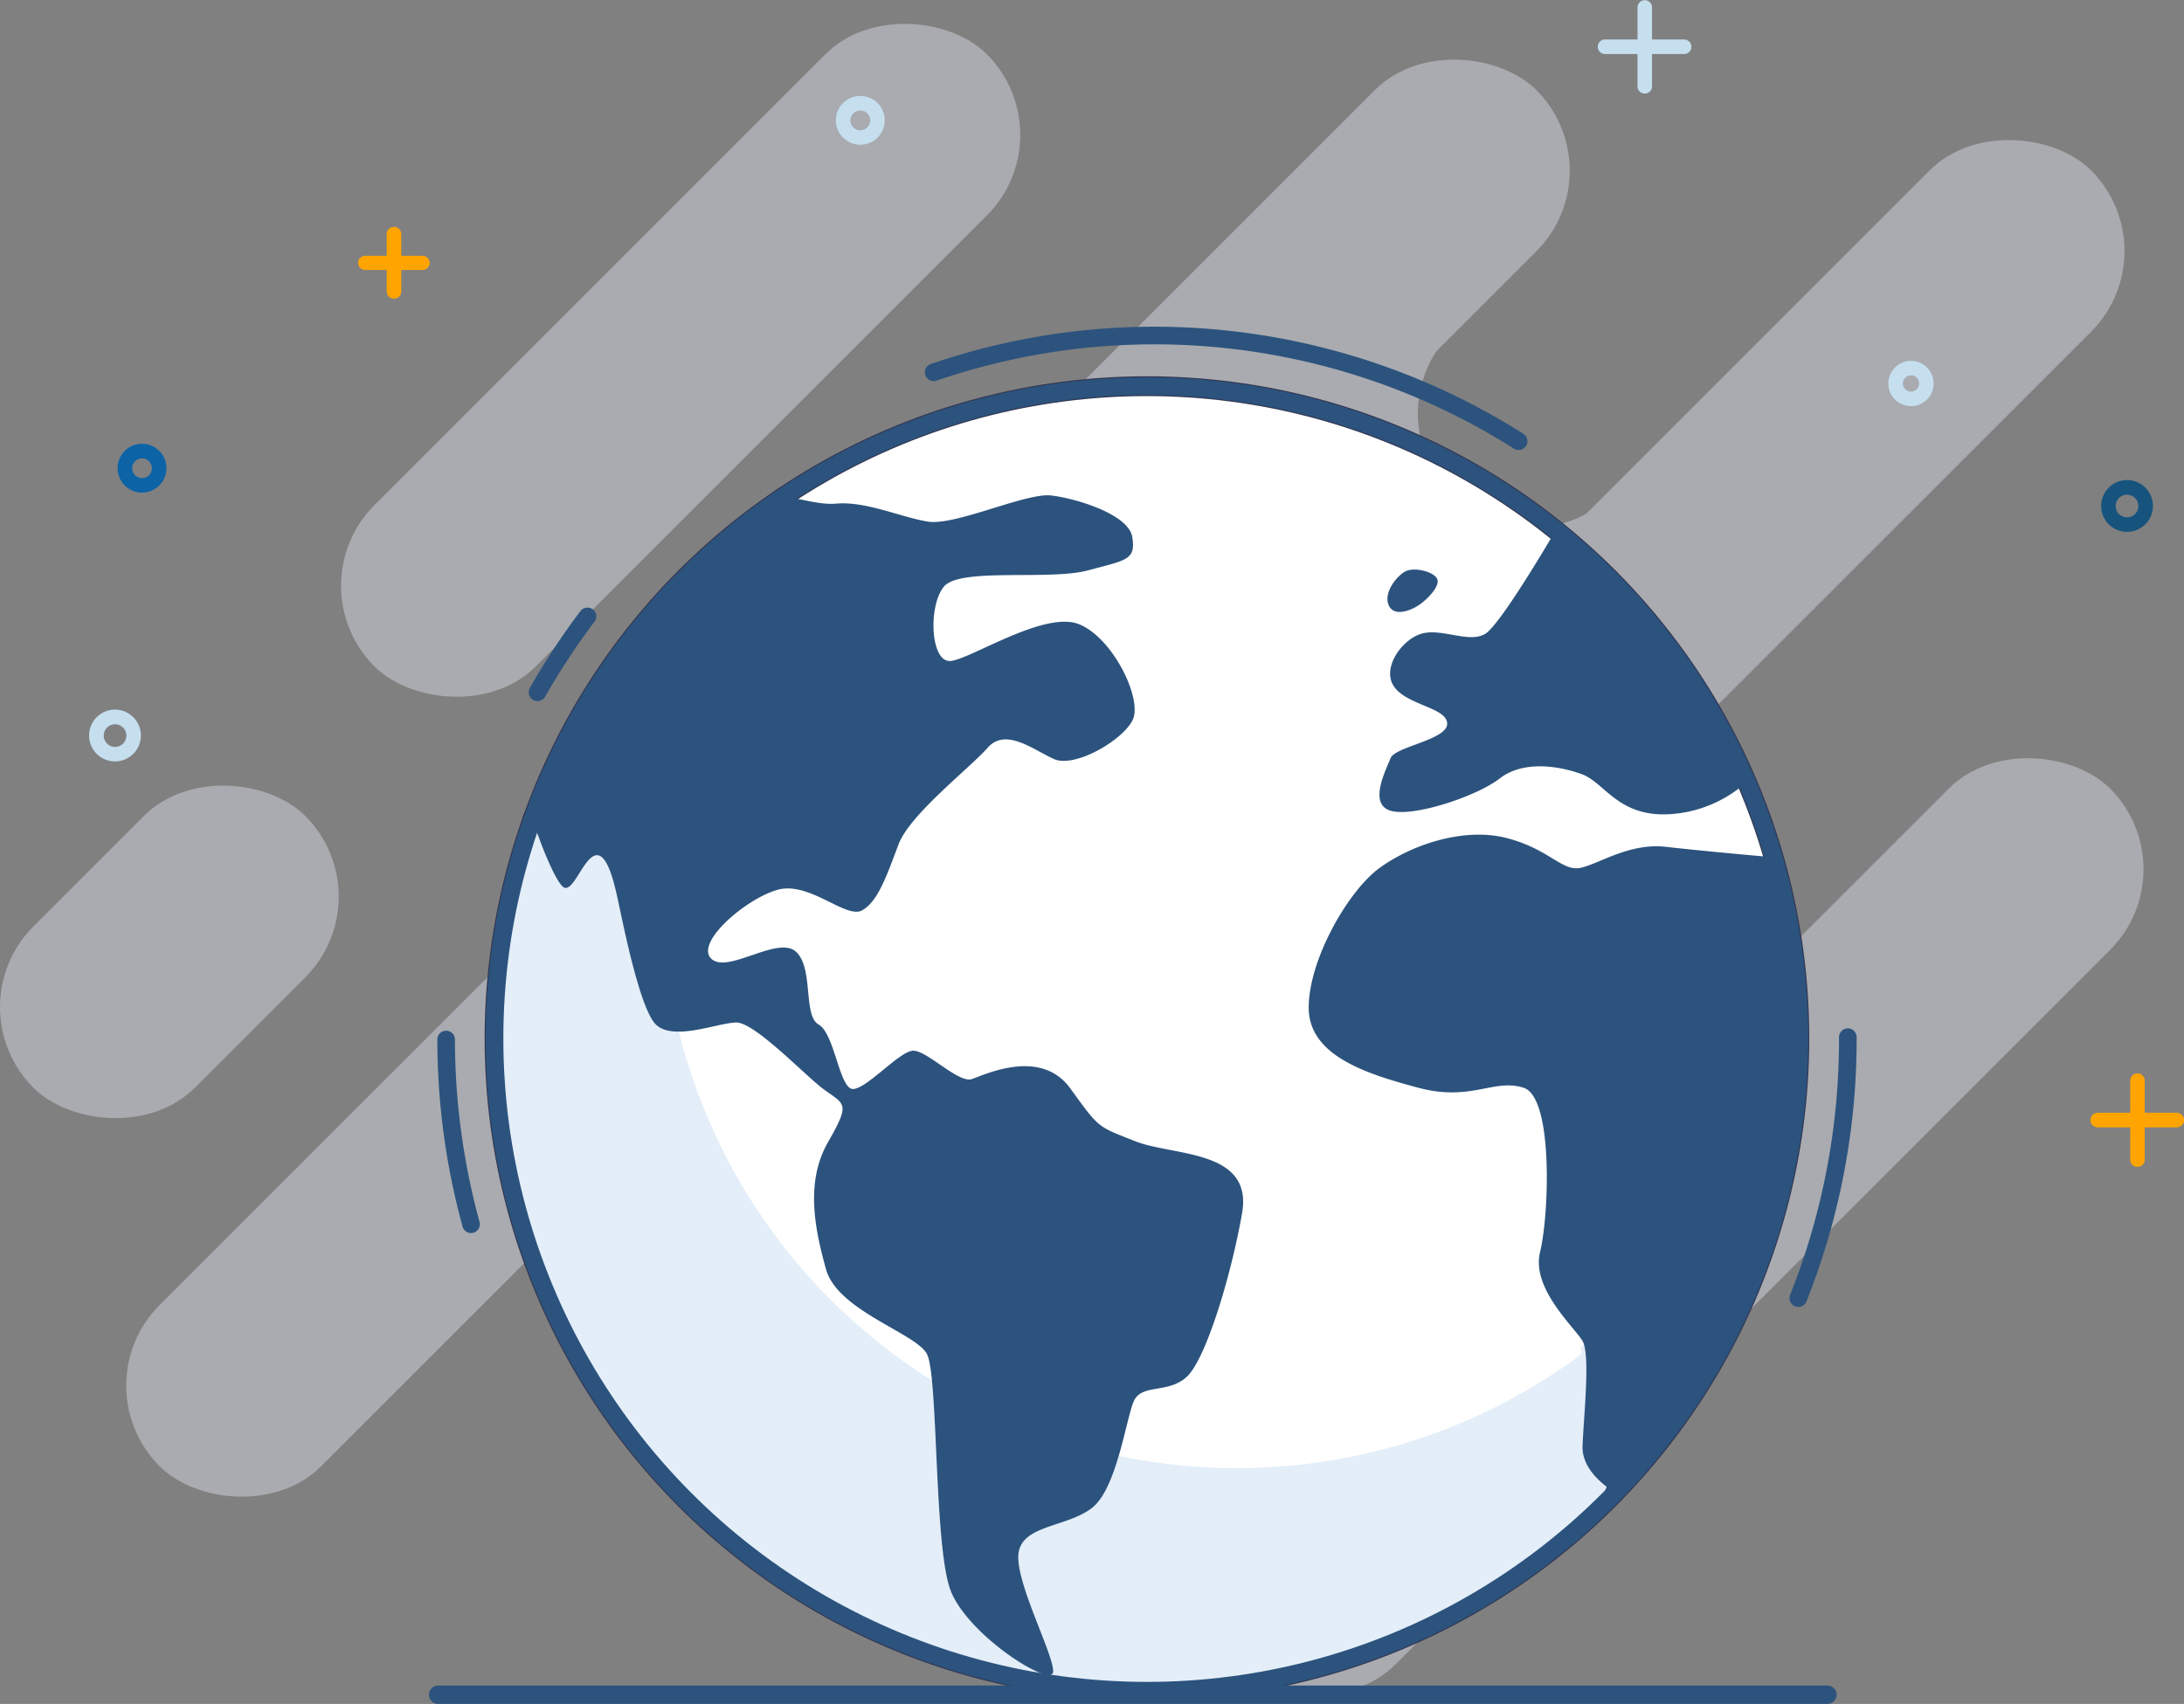 <svg xmlns="http://www.w3.org/2000/svg" id="Layer_1" data-name="Layer 1" viewBox="0 0 308.65 240.86"><rect x="0" y="0" width="308.65" height="240.86" fill="#808080" stroke="none"/><defs><style>.cls-1{opacity:0.4;}.cls-2{fill:#e6ecf7;}.cls-3{fill:#ffa400;}.cls-4{fill:#16547e;}.cls-5{fill:#c5dfef;}.cls-6{fill:#0c63a6;}.cls-7,.cls-8{fill:#fff;}.cls-12,.cls-8{stroke:#323854;stroke-width:2.8px;}.cls-8{stroke-miterlimit:10;}.cls-9{fill:#e3eef9;}.cls-10,.cls-13,.cls-15{fill:none;}.cls-11{fill:#4bb7e9;}.cls-12{fill:#ffd272;}.cls-12,.cls-13,.cls-15{stroke-linecap:round;stroke-linejoin:round;}.cls-13,.cls-15{stroke:#2c537d;}.cls-13{stroke-width:2.49px;}.cls-14{fill:#2c537d;}.cls-15{stroke-width:2.59px;}</style></defs><title>World_Graphic</title><g class="cls-1"><rect class="cls-2" x="175.05" y="189.2" width="175.08" height="32.25" rx="16.12" transform="translate(567.17 132.88) rotate(135)"></rect><rect class="cls-2" x="23.05" y="150.38" width="54.33" height="32.25" rx="16.12" transform="translate(177.18 216.78) rotate(135)"></rect><path class="cls-2" d="M207.87,192.54,254,146.39a16.12,16.12,0,0,0,22.8,22.8l-46.15,46.15a16.12,16.12,0,0,0-22.8-22.8Z" transform="translate(-26.28 -31.95)"></path><path class="cls-2" d="M188.14,122.23,231.38,79a16.12,16.12,0,0,0,22.8,22.8L210.94,145a16.12,16.12,0,0,0-22.8-22.8Z" transform="translate(-26.28 -31.95)"></path><rect class="cls-2" x="141.96" y="114.41" width="210.69" height="32.25" rx="16.12" transform="translate(488.2 16.01) rotate(135)"></rect><rect class="cls-2" x="8.55" y="125.82" width="275.13" height="32.25" rx="16.12" transform="translate(323.53 107.05) rotate(135)"></rect><rect class="cls-2" x="61.28" y="66.76" width="122.38" height="32.25" rx="16.12" transform="translate(241.4 22.94) rotate(135)"></rect><rect class="cls-2" x="130.94" y="213.31" width="32.78" height="32.25" rx="16.12" transform="translate(387.46 255.53) rotate(135)"></rect></g><path class="cls-3" d="M81.93,74.16a1,1,0,0,1-1-1V65.05a1,1,0,1,1,2.06,0v8.08A1,1,0,0,1,81.93,74.16Z" transform="translate(-26.28 -31.95)"></path><path class="cls-3" d="M86,70.11H77.89a1,1,0,1,1,0-2H86a1,1,0,1,1,0,2Z" transform="translate(-26.28 -31.95)"></path><path class="cls-4" d="M326.88,107.13a3.66,3.66,0,1,1,3.66-3.65A3.66,3.66,0,0,1,326.88,107.13Zm0-5.25a1.6,1.6,0,1,0,1.6,1.6A1.6,1.6,0,0,0,326.88,101.88Z" transform="translate(-26.28 -31.95)"></path><path class="cls-5" d="M42.54,139.58a3.66,3.66,0,1,1,3.65-3.65A3.66,3.66,0,0,1,42.54,139.58Zm0-5.25a1.6,1.6,0,1,0,1.6,1.6A1.6,1.6,0,0,0,42.54,134.33Z" transform="translate(-26.28 -31.95)"></path><path class="cls-5" d="M147.87,52.41A3.45,3.45,0,1,1,151.31,49,3.45,3.45,0,0,1,147.87,52.41Zm0-4.84A1.4,1.4,0,1,0,149.26,49,1.39,1.39,0,0,0,147.87,47.57Z" transform="translate(-26.28 -31.95)"></path><path class="cls-6" d="M46.35,101.58a3.45,3.45,0,1,1,3.45-3.44A3.45,3.45,0,0,1,46.35,101.58Zm0-4.83a1.39,1.39,0,1,0,1.39,1.39A1.39,1.39,0,0,0,46.35,96.75Z" transform="translate(-26.28 -31.95)"></path><path class="cls-3" d="M328.33,196.89a1,1,0,0,1-1-1V184.7a1,1,0,1,1,2.05,0v11.16A1,1,0,0,1,328.33,196.89Z" transform="translate(-26.28 -31.95)"></path><path class="cls-3" d="M333.91,191.31H322.74a1,1,0,0,1,0-2.06h11.17a1,1,0,0,1,0,2.06Z" transform="translate(-26.28 -31.95)"></path><path class="cls-5" d="M258.7,45.17a1,1,0,0,1-1-1V33a1,1,0,1,1,2.05,0V44.14A1,1,0,0,1,258.7,45.17Z" transform="translate(-26.28 -31.95)"></path><path class="cls-5" d="M264.28,39.59H253.11a1,1,0,0,1,0-2.06h11.17a1,1,0,1,1,0,2.06Z" transform="translate(-26.28 -31.95)"></path><path class="cls-5" d="M296.35,89.36a3.2,3.2,0,1,1,3.2-3.2A3.21,3.21,0,0,1,296.35,89.36Zm0-4.35a1.15,1.15,0,1,0,1.15,1.15A1.14,1.14,0,0,0,296.35,85Z" transform="translate(-26.28 -31.95)"></path><ellipse class="cls-7" cx="189.62" cy="182.14" rx="83.85" ry="88.79" transform="translate(-26.63 -31.59) rotate(-0.11)"></ellipse><circle class="cls-8" cx="162.09" cy="146.79" r="92.2"></circle><path class="cls-9" d="M249.88,236.35c.11-3.49.82-10.11.39-13.35a81.5,81.5,0,0,1-65.89,14.74c-.89,3-2.08,6.06-3.82,7.37-3.54,2.69-9.68,2.37-10.32,6.25s4.87,14.21,4.88,16.8-12.29-5.15-14.57-11.61c-1.83-5.2-1.8-21.72-2.56-29.47a81.43,81.43,0,0,1-35.77-49.31,4.16,4.16,0,0,1-3.5-1.28c-2.27-2.9-4.55-14.85-5.21-17.76s-1.62-6.46-3.24-5.81-2.9,4.85-4.19,4.53c-1-.25-3.39-6-4.55-9.71A92.2,92.2,0,0,0,254.5,243C252,241.36,249.8,239.14,249.88,236.35Z" transform="translate(-26.28 -31.95)"></path><path class="cls-10" d="M137.44,182.16c2.27,1.29,2.93,9.17,4.87,9.1a6.37,6.37,0,0,0,2.83-1.57c.65-2-.41-2.26-2.49-3.81-1.32-1-3.82-3.41-6.3-5.56A2.69,2.69,0,0,0,137.44,182.16Z" transform="translate(-26.28 -31.95)"></path><path class="cls-10" d="M239.57,147.15a22.28,22.28,0,0,1-5.44,2.82,16.21,16.21,0,0,1,5.07.45c6.14,1.6,7.81,4.83,10.53,4.18,2.22-.53,5.42-2.57,9.33-3-3.76-1.25-5.44-4.23-7.86-5.11C247.65,145.24,242.8,144.61,239.57,147.15Z" transform="translate(-26.28 -31.95)"></path><path class="cls-11" d="M128.34,108.78q2.72-2.34,5.61-4.45Q131.06,106.45,128.34,108.78Z" transform="translate(-26.28 -31.95)"></path><path class="cls-11" d="M280.57,178.55c0-.83,0-1.65,0-2.46v0C280.55,176.93,280.57,177.74,280.57,178.55Z" transform="translate(-26.28 -31.95)"></path><path class="cls-11" d="M134.13,104.19c.83-.61,1.68-1.19,2.53-1.77C135.81,103,135,103.58,134.13,104.19Z" transform="translate(-26.28 -31.95)"></path><path class="cls-11" d="M107.65,134.18c1.17-2.11,2.41-4.16,3.73-6.17C110.06,130,108.82,132.07,107.65,134.18Z" transform="translate(-26.28 -31.95)"></path><polygon class="cls-12" points="75.24 115.79 75.24 115.79 75.24 115.79 75.24 115.79"></polygon><path class="cls-12" d="M137.05,102.15l-.39.27.4-.27Z" transform="translate(-26.28 -31.95)"></path><polygon class="cls-12" points="228.22 211.03 228.22 211.03 228.22 211.03 228.22 211.03"></polygon><path class="cls-11" d="M280.52,176.13v0c0-.16,0-.31,0-.47C280.52,175.79,280.52,176,280.52,176.13Z" transform="translate(-26.28 -31.95)"></path><path class="cls-11" d="M246.11,106.87a91.18,91.18,0,0,1,8.3,7.54A91.18,91.18,0,0,0,246.11,106.87Z" transform="translate(-26.28 -31.95)"></path><polygon class="cls-11" points="219.82 74.92 219.82 74.92 219.83 74.92 219.82 74.92"></polygon><path class="cls-11" d="M272.06,140c.37.8.72,1.61,1.07,2.43h0C272.79,141.61,272.43,140.81,272.06,140Z" transform="translate(-26.28 -31.95)"></path><path class="cls-9" d="M279.94,175.54a81.37,81.37,0,0,1-30.26,46.87c.43,3.25-.28,9.86-.38,13.35-.09,2.8,2.15,5,4.62,6.63h0c.5-.52,1-1,1.49-1.57h0c.49-.53,1-1.06,1.44-1.6l0,0,1.39-1.62,0,0c.46-.55.91-1.09,1.35-1.64l0-.05c.44-.55.88-1.1,1.3-1.66l.06-.07c.42-.55.83-1.11,1.24-1.67l.07-.09c.4-.56.8-1.11,1.19-1.68l.08-.12q.58-.83,1.14-1.68l.1-.14,1.08-1.68.11-.19c.35-.55.69-1.11,1-1.67l.13-.22c.33-.55.65-1.11,1-1.67l.15-.26c.3-.55.61-1.1.9-1.65.06-.1.11-.2.16-.3.29-.55.57-1.1.85-1.65l.17-.34c.27-.54.53-1.08.79-1.63l.18-.39c.25-.53.49-1.07.73-1.61.07-.14.13-.29.19-.44.23-.52.46-1,.68-1.58l.2-.48c.21-.53.42-1,.62-1.57l.21-.54.57-1.54c.07-.19.13-.39.2-.59.18-.5.36-1,.52-1.51l.21-.64c.16-.49.32-1,.47-1.48l.21-.7.42-1.45c.07-.25.13-.5.2-.75.13-.47.25-1,.37-1.42.07-.27.14-.54.2-.81.11-.46.23-.92.33-1.38.07-.29.13-.58.19-.88s.19-.89.28-1.33.12-.64.18-.95.17-.86.24-1.29.11-.67.17-1,.14-.83.2-1.24l.15-1.09c.05-.39.11-.79.16-1.19s.09-.78.13-1.16.09-.75.12-1.13.08-.85.12-1.28.06-.68.08-1,.06-.94.09-1.41l.06-.92.06-1.65c0-.23,0-.46,0-.69q0-1.18,0-2.37v0C280,177.15,280,176.35,279.94,175.54Z" transform="translate(-26.28 -31.95)"></path><path class="cls-11" d="M254.43,114.43q2.91,3,5.53,6.22Q257.33,117.41,254.43,114.43Z" transform="translate(-26.28 -31.95)"></path><path class="cls-13" d="M158.23,84.58a96.15,96.15,0,0,1,82.67,9.74" transform="translate(-26.28 -31.95)"></path><path class="cls-13" d="M102.24,129.81a99.76,99.76,0,0,1,7.06-10.73" transform="translate(-26.28 -31.95)"></path><path class="cls-13" d="M92.85,205a99.06,99.06,0,0,1-3.52-26.11" transform="translate(-26.28 -31.95)"></path><path class="cls-13" d="M287.42,178.56a98.76,98.76,0,0,1-7,36.89" transform="translate(-26.28 -31.95)"></path><circle class="cls-13" cx="162.09" cy="146.79" r="92.2"></circle><path class="cls-14" d="M106.08,157.45c1.29.32,2.58-3.88,4.19-4.53s2.59,2.9,3.24,5.81,2.94,14.86,5.21,17.76,9,0,11.63,0,9.72,7.5,12.3,9.41c3,2.21,3.88,1.87.66,7.48s-1.92,12.17-.29,18,12.62,9,14.24,11.93,1,26.81,3.29,33.27,14.57,14.19,14.57,11.61-5.52-12.92-4.88-16.8,6.78-3.56,10.32-6.25,4.83-12.52,5.94-15.1,5-1,7.6-3.57,6.11-13.91,7.71-23-9.71-8.06-15.1-10.2-5-1.72-9.17-7.46-11.95-2-13.89-1.33-6.47-4.19-8.41-4-6.45,5.34-8.39,5.41-2.6-7.82-4.87-9.11-.66-8.07-3.25-10.33-9.68,3.25-11.95,1,4.83-8.41,9.35-9.71,9.7,4.18,12,2.89,3.55-5.18,5.16-9.38,10-10.69,12.57-13.6,6.46.31,9.38,1.6,9.68-2.61,11.11-5.52-2.75-11.62-7.6-13.55-15.17,4.87-18.08,5.2-3.25-7.75-1-10.5,14.86-.83,20.35-2.3,6.79-1.47,6.28-4.7-7.91-5.47-11.47-5.89-13.56,4.33-17.44,3.69-8.73-2.9-12.93-2.54c-2.4.2-4.8-.67-7.38-1a92.44,92.44,0,0,0-35.52,45.59C102.69,151.48,105.07,157.2,106.08,157.45Z" transform="translate(-26.28 -31.95)"></path><path class="cls-14" d="M236.23,121.51c-2.26,1.45-6.14-.79-9,0s-5.81,5-3.87,7.59,7.44,2.89,7.44,5.16-7.38,3.24-8,4.86-3.2,6.47,0,7.43S235,144.5,238.21,142s8.08-1.9,11.63-.61,5.51,7.15,14.88,5.33a17.91,17.91,0,0,0,8.42-4.25,92.39,92.39,0,0,0-27-35.57S238.49,120.06,236.23,121.51Z" transform="translate(-26.28 -31.95)"></path><path class="cls-14" d="M277,153.14c-3.14-.27-11.06-1-15.15-1.47-5.17-.64-9.37,2.28-12.09,2.93s-4.39-2.58-10.53-4.18-13.57,1-18,4.23-10,12.95-10,19.73,8.09,9.36,15.53,11.34,10.66-1.37,14.86,0,3.59,18,2.31,23.19,4.87,10.66,6,12.6.16,10.66,0,14.86c-.08,2.79,2.16,5,4.62,6.63A92.35,92.35,0,0,0,277,153.14Z" transform="translate(-26.28 -31.95)"></path><path class="cls-14" d="M222.54,117.52c.72,1.63,3,.79,4.21,0s3.21-2.82,2.6-3.82-3.21-1.6-4.42-1S221.74,115.71,222.54,117.52Z" transform="translate(-26.28 -31.95)"></path><line class="cls-15" x1="61.91" y1="239.56" x2="258.27" y2="239.56"></line></svg>